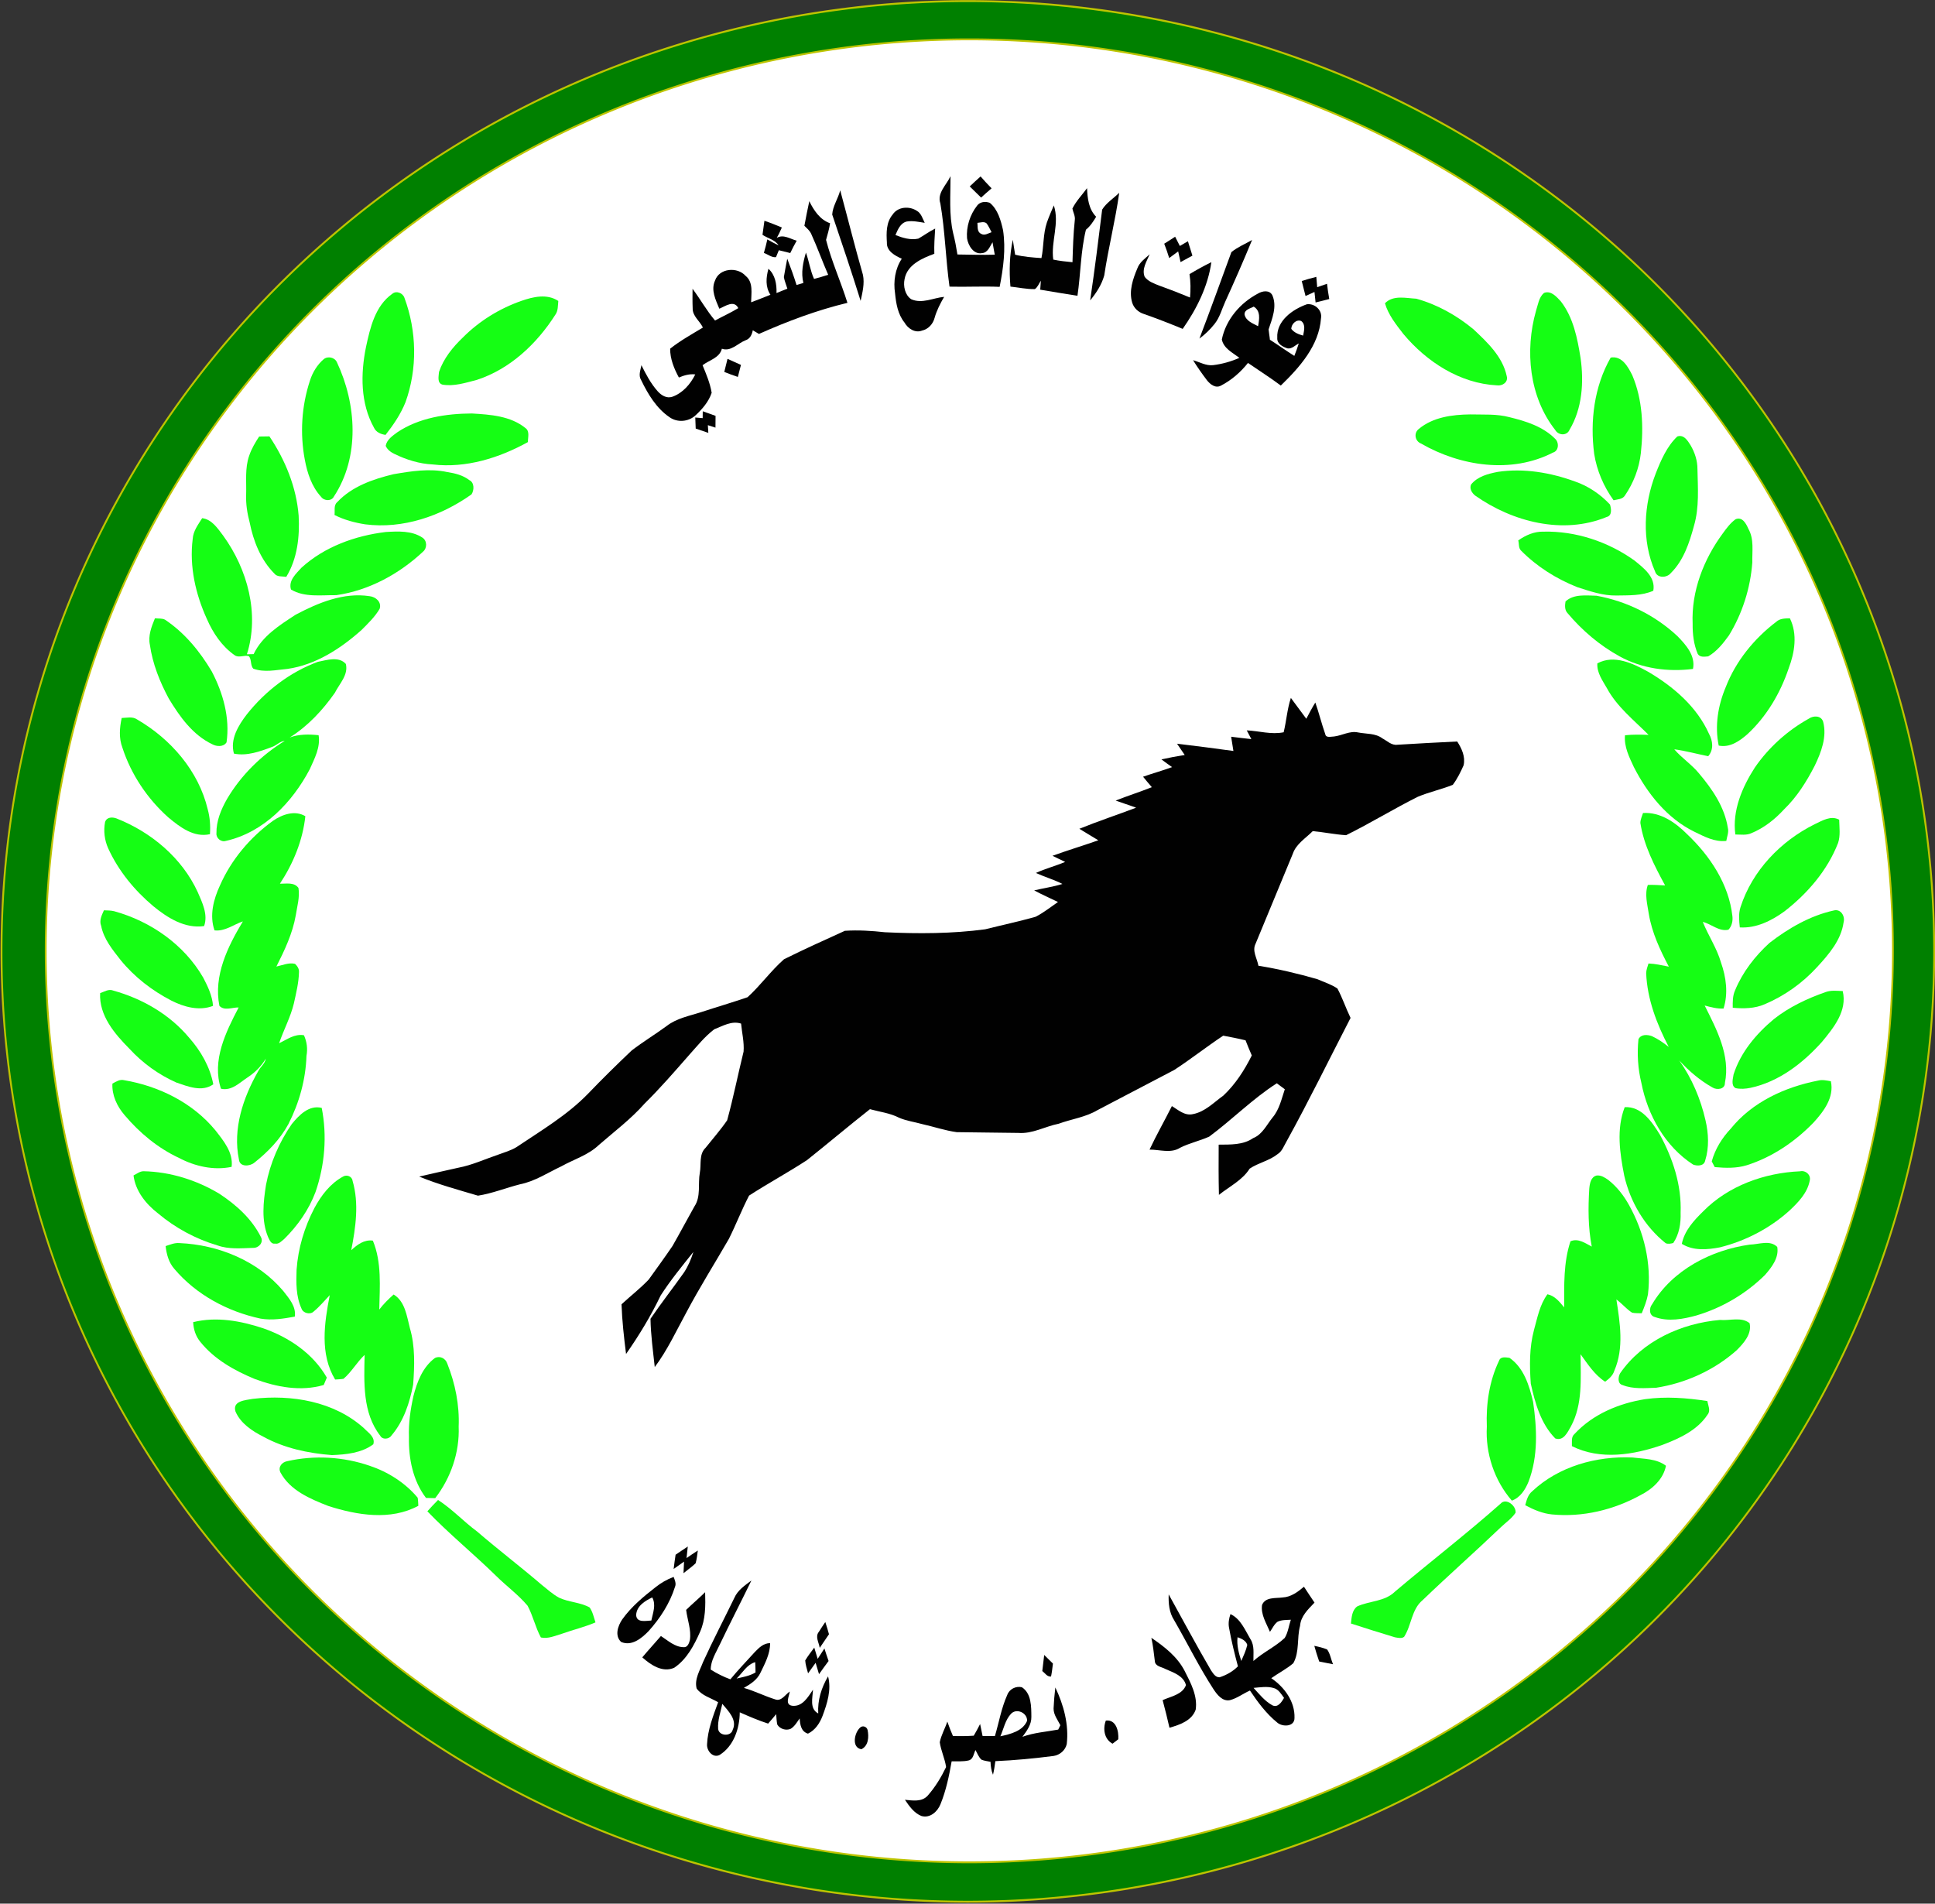 <?xml version="1.0" encoding="UTF-8" standalone="no"?>
<svg
   xmlns:dc="http://purl.org/dc/elements/1.1/"
   xmlns:cc="http://creativecommons.org/ns#"
   xmlns:rdf="http://www.w3.org/1999/02/22-rdf-syntax-ns#"
   xmlns:svg="http://www.w3.org/2000/svg"
   xmlns="http://www.w3.org/2000/svg"
   xmlns:sodipodi="http://sodipodi.sourceforge.net/DTD/sodipodi-0.dtd"
   xmlns:inkscape="http://www.inkscape.org/namespaces/inkscape"
   width="1141.852"
   height="1123.367"
   viewBox="0 0 913.481 898.694"
   version="1.1"
   id="svg2"
   inkscape:version="0.48.2 r9819"
   sodipodi:docname="318756_325581784199957_16711675_n2.svg">
  <rect x="0" y="0" width="913.481" height="898.694" fill="#333333" stroke="none"/>
  <defs
     id="defs169" />
  <sodipodi:namedview
     pagecolor="#ffffff"
     bordercolor="#666666"
     borderopacity="1"
     objecttolerance="10"
     gridtolerance="10"
     guidetolerance="10"
     inkscape:pageopacity="0"
     inkscape:pageshadow="2"
     inkscape:window-width="1680"
     inkscape:window-height="988"
     id="namedview167"
     showgrid="false"
     inkscape:zoom="0.27812867"
     inkscape:cx="1257.7427"
     inkscape:cy="694.27537"
     inkscape:window-x="-8"
     inkscape:window-y="-8"
     inkscape:window-maximized="1"
     inkscape:current-layer="svg2"
     fit-margin-top="0"
     fit-margin-left="0"
     fit-margin-right="0"
     fit-margin-bottom="0" />
  <path
     sodipodi:type="arc"
     style="fill:#008000;fill-opacity:1;stroke:#bdc400;stroke-width:1.254;stroke-miterlimit:4;stroke-opacity:1;stroke-dasharray:none;stroke-dashoffset:0"
     id="path3150-1"
     sodipodi:cx="-967.17828"
     sodipodi:cy="495.29019"
     sodipodi:rx="650.77795"
     sodipodi:ry="611.22791"
     d="m -316.4,495.29 a 650.778,611.228 0 1 1 -1301.556,0 650.778,611.228 0 1 1 1301.556,0 z"
     transform="matrix(0.701,0,0,0.734,1134.895,85.603)" />
  <path
     sodipodi:type="arc"
     style="fill:#ffffff;fill-opacity:1;stroke:#bdc400;stroke-width:1.254;stroke-miterlimit:4;stroke-opacity:1;stroke-dasharray:none;stroke-dashoffset:0"
     id="path3150"
     sodipodi:cx="-967.17828"
     sodipodi:cy="495.29019"
     sodipodi:rx="650.77795"
     sodipodi:ry="611.22791"
     d="m -316.4,495.29 a 650.778,611.228 0 1 1 -1301.556,0 650.778,611.228 0 1 1 1301.556,0 z"
     transform="matrix(0.67,0,0,0.704,1105.609,100.199)" />
  <g
     id="#fefefdff"
     transform="translate(-7.281,-20.519)" />
  <g
     id="#010101ff"
     transform="translate(-7.281,-20.519)">
    <path
       d="m 451.21,116.57 c -1.69,-4.94 2.93,-8.73 4.79,-12.89 0.05,8.97 -0.8,18.09 1.25,26.92 0.84,3.31 1.49,6.68 2.02,10.06 5.87,0.08 11.75,0.27 17.63,0.09 -0.36,-1.96 -0.75,-3.91 -1.06,-5.87 -1.25,1.98 -2.24,4.98 -4.98,5.14 -3.97,0.76 -6.55,-3.65 -7.06,-7.01 -0.42,-5.46 1.39,-11.12 4.76,-15.42 1.39,-1.88 3.92,-2.06 5.98,-1.33 3.84,3.16 5.21,8.29 6.27,12.95 1.34,8.92 0.12,17.95 -1.61,26.73 -7.89,-0.35 -15.78,0.11 -23.67,-0.1 -1.83,-13.05 -2.09,-26.29 -4.32,-39.27 m 17.49,9.15 c 0.23,1.8 -0.3,4.17 1.69,5.15 1.67,1.05 3.37,-0.2 4.99,-0.73 -0.77,-1.41 -1.39,-2.92 -2.37,-4.19 -1.26,-1.03 -2.89,-0.3 -4.31,-0.23 z"
       id="path6"
       inkscape:connector-curvature="0"
       style="fill:#010101" />
    <path
       d="m 465.07,108.53 c 1.69,-1.59 3.38,-3.17 5.13,-4.71 1.68,1.91 3.39,3.81 5.19,5.61 -1.69,1.42 -3.32,2.89 -4.95,4.36 -1.8,-1.75 -3.58,-3.52 -5.37,-5.26 z"
       id="path8"
       inkscape:connector-curvature="0"
       style="fill:#010101" />
    <path
       d="m 403.93,110.36 c 3.61,13.32 6.94,26.72 10.75,39.98 0.81,4.1 -0.24,8.22 -1.11,12.22 -4.27,-13.65 -8.82,-27.22 -13.42,-40.76 0.24,-3.97 2.81,-7.56 3.78,-11.44 z"
       id="path10"
       inkscape:connector-curvature="0"
       style="fill:#010101" />
    <path
       d="m 513.54,118.98 c 1.75,-3.55 4.59,-6.45 6.92,-9.63 0.2,4.79 0.75,9.89 4.29,13.5 -1.34,2.24 -2.76,4.46 -4.82,6.12 -2.5,10.2 -2.46,20.83 -4,31.19 -5.87,-0.9 -11.72,-1.92 -17.58,-2.88 0.07,-1.42 0.17,-2.83 0.31,-4.25 -0.91,1.34 -1.47,3.02 -2.82,3.97 -3.89,0.1 -7.71,-0.78 -11.55,-1.18 -0.62,-7.38 -0.45,-14.87 1.13,-22.12 0.37,2.35 0.67,4.71 1.09,7.06 4.07,1.02 8.24,1.32 12.42,1.6 1.14,-5.55 0.75,-11.35 2.56,-16.77 0.97,-2.75 2.14,-5.42 3.28,-8.1 2.83,8.49 -1.46,17.02 -0.26,25.59 2.99,0.63 6.03,0.94 9.07,1.23 0.2,-6.62 0.38,-13.24 1.09,-19.83 0.31,-1.92 -0.78,-3.67 -1.13,-5.5 z"
       id="path12"
       inkscape:connector-curvature="0"
       style="fill:#010101" />
    <path
       d="m 527.59,119.48 c 1.93,-3.2 5.39,-5.31 8.06,-7.94 -1.83,13.11 -5.12,25.96 -7.08,39.04 -1.23,4.38 -3.75,8.27 -6.64,11.74 2.1,-14.25 3.92,-28.54 5.66,-42.84 z"
       id="path14"
       inkscape:connector-curvature="0"
       style="fill:#010101" />
    <path
       d="m 389.34,115.5 c 2.13,4.35 5.02,8.74 9.81,10.42 -0.41,2.67 -1.17,5.26 -1.9,7.85 2.6,10.15 6.98,19.73 10.09,29.72 -14.39,3.46 -28.26,8.67 -41.77,14.68 -0.99,-0.56 -1.95,-1.14 -2.91,-1.73 -0.39,2.09 -1.31,4.05 -3.47,4.75 -3.66,1.42 -6.86,5.47 -11.12,3.96 -1.08,4.36 -5.96,5.35 -9.12,7.79 1.74,4.22 3.56,8.49 4.3,13.02 -1.4,4.19 -4.43,7.71 -7.65,10.66 -3.28,3.05 -8.53,3.49 -12.2,0.89 -6.22,-4.21 -10.23,-10.91 -13.44,-17.55 -1.4,-2.2 -0.29,-4.74 0.13,-7.04 2.14,4.33 4.43,8.68 7.67,12.31 1.68,1.91 4.25,3.51 6.88,2.61 4.95,-1.75 8.59,-5.96 10.87,-10.56 -2.7,-0.34 -5.28,0.44 -7.74,1.46 -2.26,-4.17 -4.16,-8.81 -4.12,-13.61 4.79,-3.82 10.22,-6.8 15.46,-9.98 -1.46,-3.12 -4.96,-5.42 -4.83,-9.11 -0.13,-3.06 -0.08,-6.13 -0.06,-9.19 3.69,4.89 6.63,10.31 10.62,14.98 3.65,-1.97 7.43,-3.7 10.98,-5.84 -2.02,-4.01 -6.12,-0.92 -8.96,0.27 -1.71,-4.16 -4.08,-8.79 -2.03,-13.28 2.01,-5.89 10.5,-6.61 14.43,-2.24 3.76,3.01 2.65,8.3 2.61,12.49 3.03,-1.19 6.1,-2.29 9.12,-3.55 -2.46,-3.75 -2.08,-8.12 -0.95,-12.27 3.24,2.86 3.95,7.36 3.82,11.46 1.69,-0.72 3.41,-1.38 5.13,-2.06 -0.54,-1.83 -1.33,-3.59 -1.66,-5.47 0.46,-2.9 1.06,-5.79 1.6,-8.68 1.6,4.09 3.08,8.22 4.39,12.41 1.07,-0.33 2.15,-0.66 3.23,-0.98 -1.21,-4.83 -0.17,-9.68 1.2,-14.33 1.47,4.09 2.03,8.46 3.83,12.44 2.24,-0.6 4.47,-1.24 6.68,-1.95 -2.8,-6.42 -5.15,-13.03 -8.06,-19.4 -0.71,-1.52 -2.03,-2.58 -3.18,-3.74 0.71,-3.88 1.49,-7.75 2.32,-11.61 z"
       id="path16"
       inkscape:connector-curvature="0"
       style="fill:#010101" />
    <path
       d="m 428.72,121.76 c 2.45,-3.68 7.79,-4.04 11.32,-1.76 2.13,1.17 2.76,3.69 3.79,5.72 -2.82,-0.44 -5.68,-1.1 -8.52,-0.62 -3,0.75 -4.2,3.85 -5.3,6.38 3.39,1.35 7.14,2.49 10.8,1.69 2.68,-1.52 5.16,-3.37 7.94,-4.74 -0.25,3.96 -0.52,7.92 -0.39,11.9 -5.77,2.11 -12.83,5.17 -14.04,11.94 -0.72,3.29 0.18,7.56 3.13,9.51 5.11,2.29 10.38,-0.64 15.54,-1.12 -1.83,3.15 -3.51,6.4 -4.5,9.92 -0.74,2.89 -2.98,5.37 -5.95,6.01 -3.28,1.29 -6.69,-1 -8.27,-3.81 -3.14,-3.91 -3.97,-8.95 -4.45,-13.79 -0.84,-5.59 0.01,-11.57 3.18,-16.33 -3.17,-1.41 -7.24,-3.6 -7.03,-7.62 -0.28,-4.55 -0.39,-9.59 2.75,-13.28 z"
       id="path18"
       inkscape:connector-curvature="0"
       style="fill:#010101" />
    <path
       d="m 368.15,124.75 c 2.79,0.92 5.51,2.05 8.23,3.16 -0.73,1.68 -1.49,3.35 -2.42,4.93 3.1,-1.89 6.38,0.5 9.43,1.3 -1.08,1.92 -2.11,3.85 -3.04,5.84 -1.8,-0.46 -3.6,-0.9 -5.39,-1.33 -0.44,1.1 -0.89,2.19 -1.35,3.28 -2.03,0.25 -3.84,-1.38 -5.72,-2 0.61,-2.11 1.17,-4.24 1.64,-6.39 1.73,0.99 3.48,1.97 5.3,2.8 -1.69,-2.66 -5.09,-3.28 -7.59,-4.97 0.33,-2.2 0.62,-4.41 0.91,-6.62 z"
       id="path20"
       inkscape:connector-curvature="0"
       style="fill:#010101" />
    <path
       d="m 556.89,135.57 c 1.74,-1.06 3.44,-2.18 5.15,-3.3 0.74,1.45 1.48,2.91 2.23,4.37 1.26,-0.75 2.53,-1.5 3.81,-2.23 0.68,2.27 1.38,4.53 2.12,6.79 -1.88,1 -3.74,2.02 -5.6,3.05 -0.37,-1.69 -0.74,-3.37 -1.12,-5.04 -1.43,1.03 -2.83,2.08 -4.24,3.13 -0.72,-2.28 -1.46,-4.56 -2.35,-6.77 z"
       id="path22"
       inkscape:connector-curvature="0"
       style="fill:#010101" />
    <path
       d="m 588.6,139.54 c 2.93,-2.39 6.5,-3.84 9.76,-5.72 -4.01,9.75 -8.24,19.41 -12.61,29 -1.66,3.6 -2.62,7.6 -5.17,10.72 -2.04,2.57 -4.43,4.87 -7.07,6.82 5.19,-13.55 10.09,-27.21 15.09,-40.82 z"
       id="path24"
       inkscape:connector-curvature="0"
       style="fill:#010101" />
    <path
       d="m 544.2,147.23 c 1.03,-2.9 3.65,-4.67 5.83,-6.66 -1.4,3.31 -3.86,6.97 -2.35,10.67 1.69,2.19 4.42,3.15 6.92,4.13 4.87,1.74 9.69,3.61 14.47,5.61 0.33,-3.68 0.32,-7.39 -0.25,-11.04 3.37,-2.02 6.8,-3.93 10.33,-5.65 -1.63,11.46 -6.95,22.1 -13.54,31.49 -6.06,-2.5 -12.17,-4.89 -18.36,-7.05 -2.58,-0.81 -4.72,-2.78 -5.5,-5.39 -1.6,-5.45 0.33,-11.09 2.45,-16.11 z"
       id="path26"
       inkscape:connector-curvature="0"
       style="fill:#010101" />
    <path
       d="m 621.81,153.19 c 2.27,-0.74 4.56,-1.4 6.88,-1.97 0.14,1.63 0.28,3.25 0.42,4.88 1.53,-0.55 3.08,-1.09 4.64,-1.61 0.27,2.41 0.63,4.81 1.05,7.2 -2.16,0.54 -4.3,1.11 -6.45,1.63 -0.19,-1.66 -0.36,-3.32 -0.53,-4.97 -1.42,0.62 -2.83,1.26 -4.22,1.91 -0.62,-2.35 -1.2,-4.71 -1.79,-7.07 z"
       id="path28"
       inkscape:connector-curvature="0"
       style="fill:#010101" />
    <path
       d="m 601.14,159.11 c 2.13,-1.28 5.55,-1.84 6.84,0.9 2.24,5.24 -0.13,10.97 -1.82,16.03 0.14,1.63 0.49,3.23 0.62,4.86 3.89,2.47 7.62,5.17 11.53,7.63 0.78,-1.92 1.47,-3.88 2.1,-5.86 -1.71,0.82 -3.25,2.68 -5.31,2.32 -2.26,-0.72 -5.05,-2.17 -4.84,-4.95 -0.46,-8.08 7.19,-13.45 13.97,-15.88 3.67,-0.49 7.41,2.76 6.67,6.68 -0.94,12.85 -10.12,23.14 -18.97,31.69 -5.03,-3.75 -10.33,-7.11 -15.5,-10.67 -3.5,4.41 -7.86,8.21 -12.88,10.77 -2.53,1.29 -5.02,-0.72 -6.51,-2.63 -2.31,-3.05 -4.52,-6.18 -6.53,-9.44 3.09,0.87 6.07,2.71 9.4,2.35 4.3,-0.52 8.51,-1.69 12.47,-3.46 -3.15,-2.4 -7.4,-4.4 -8.29,-8.65 1.89,-9.39 8.69,-17.29 17.05,-21.69 m -6.32,9.94 c 0.68,3.03 3.93,4.16 6.38,5.46 0.59,-3.26 1.3,-7.22 -2.07,-9.24 -1.62,0.96 -4.46,1.36 -4.31,3.78 m 22.05,6.72 c 1.36,1.81 3.5,2.6 5.6,3.18 0.4,-2.32 1.3,-5.12 -0.87,-6.86 -2.35,-0.99 -4.7,1.43 -4.73,3.68 z"
       id="path30"
       inkscape:connector-curvature="0"
       style="fill:#010101" />
    <path
       d="m 350.73,189.93 c 2.1,0.98 4.23,1.9 6.34,2.86 -0.48,1.89 -0.99,3.78 -1.46,5.67 -2.17,-0.71 -4.3,-1.5 -6.41,-2.35 0.51,-2.06 1,-4.12 1.53,-6.18 z"
       id="path32"
       inkscape:connector-curvature="0"
       style="fill:#010101" />
    <path
       d="m 339.04,214.68 c 2.01,0.73 4.02,1.45 6.04,2.16 -0.04,1.85 -0.05,3.71 -0.04,5.56 -0.9,-0.29 -2.69,-0.87 -3.59,-1.16 0.06,0.91 0.16,2.73 0.22,3.64 -1.99,-0.69 -3.98,-1.36 -5.96,-2.04 -0.07,-1.74 -0.14,-3.48 -0.2,-5.21 0.88,0.07 2.62,0.21 3.49,0.29 0.01,-0.81 0.03,-2.43 0.04,-3.24 z"
       id="path34"
       inkscape:connector-curvature="0"
       style="fill:#010101" />
    <path
       d="m 613.28,366.21 c 1.31,-5.37 1.65,-10.94 3.4,-16.2 2.43,3.27 4.84,6.56 7.28,9.83 1.37,-2.59 2.73,-5.18 4.26,-7.67 1.73,4.92 2.96,10 4.69,14.92 0.31,1.95 2.75,1.12 4.07,1.13 3.84,-0.42 7.47,-2.79 11.41,-1.92 3.86,0.77 8.21,0.3 11.52,2.82 2.23,1.17 4.3,3.36 7.03,2.99 9.42,-0.55 18.84,-1.11 28.27,-1.54 2.14,3.35 3.95,7.19 3.01,11.26 -1.42,3.2 -3,6.41 -5.11,9.21 -5.41,2.17 -11.16,3.39 -16.54,5.65 -11.43,5.73 -22.38,12.45 -33.82,18.12 -5.29,-0.33 -10.48,-1.45 -15.75,-1.92 -3.31,3.38 -7.82,5.99 -9.41,10.7 -5.83,14.16 -11.7,28.31 -17.57,42.46 -1.74,3.41 0.75,6.98 1.34,10.39 9.39,1.51 18.66,3.71 27.8,6.33 3.18,1.4 6.62,2.46 9.5,4.42 2.39,4.47 3.98,9.32 6.2,13.88 -10.07,19.51 -19.7,39.26 -30.32,58.48 -1.19,2.05 -2.02,4.52 -4.13,5.83 -3.93,3.14 -9.05,4.06 -13.18,6.84 -3.46,5.5 -9.56,8.42 -14.51,12.39 -0.19,-7.9 -0.18,-15.81 -0.12,-23.71 5.52,-0.06 11.5,0.23 16.27,-3.08 4.41,-1.76 6.37,-6.29 9.19,-9.75 3.2,-3.79 4.21,-8.75 5.76,-13.32 -1.26,-0.96 -2.52,-1.89 -3.78,-2.82 -11.44,7.34 -21.02,17.11 -31.91,25.18 -4.47,2.01 -9.35,3.04 -13.75,5.26 -4.35,2.79 -9.65,0.84 -14.42,0.87 3.27,-6.97 7.11,-13.66 10.55,-20.55 3.03,1.85 6.11,4.71 9.96,3.79 5.7,-1.09 9.76,-5.47 14.3,-8.71 5.71,-5.35 9.99,-12.01 13.46,-18.99 -1.03,-2.37 -2.03,-4.74 -2.95,-7.14 -3.49,-0.85 -7.02,-1.53 -10.54,-2.19 -7.84,5.2 -15.23,11.05 -23.11,16.18 -12.04,6.32 -24.11,12.6 -36.14,18.92 -5.67,3.4 -12.33,4.24 -18.46,6.48 -6.38,1.26 -12.36,4.85 -19.01,4.33 -9.69,-0.16 -19.39,-0.19 -29.08,-0.36 -5.54,-0.75 -10.87,-2.6 -16.32,-3.81 -3.64,-1.02 -7.45,-1.51 -10.93,-3.02 -4.28,-2.2 -9.13,-2.75 -13.72,-4.02 -10.02,7.89 -19.76,16.12 -29.73,24.06 -8.95,5.84 -18.39,10.95 -27.34,16.74 -3.46,6.66 -6.16,13.7 -9.52,20.42 -6.72,11.64 -13.89,23.02 -20.18,34.91 -4.72,8.65 -8.88,17.69 -14.82,25.61 -0.82,-7.58 -1.89,-15.18 -2.01,-22.79 5.07,-7.44 10.64,-14.54 15.83,-21.89 1.96,-2.97 3.36,-6.28 4.41,-9.66 -5.34,6.68 -10.8,13.34 -15.43,20.53 -4.63,9.67 -10.2,18.86 -16.35,27.64 -0.98,-7.79 -1.87,-15.63 -2.14,-23.46 4.24,-3.93 8.86,-7.48 12.84,-11.69 3.77,-5.26 7.59,-10.49 11.23,-15.85 3.54,-6.17 6.85,-12.47 10.35,-18.67 3.15,-4.69 1.59,-10.61 2.54,-15.88 0.77,-3.94 -0.5,-8.72 2.71,-11.78 3.42,-4.32 7.09,-8.45 10.2,-13 2.93,-10.71 5.09,-21.63 7.75,-32.42 0.34,-4.41 -0.76,-8.83 -1.18,-13.23 -4.49,-1.46 -8.6,1.13 -12.66,2.69 -4.52,3.43 -8.08,7.95 -11.87,12.14 -6.85,7.81 -13.65,15.67 -21.05,22.97 -6.43,7.28 -14.23,13.13 -21.53,19.48 -5.01,4.81 -11.84,6.8 -17.79,10.13 -6.4,3 -12.43,7.07 -19.47,8.46 -6.63,1.68 -13.06,4.31 -19.83,5.37 -9.31,-2.76 -18.78,-5.31 -27.76,-9.02 6.16,-1.37 12.3,-2.85 18.47,-4.17 6.52,-1.23 12.57,-4.06 18.82,-6.17 2.91,-1.08 5.95,-1.92 8.62,-3.54 11.65,-7.84 23.93,-15.06 33.79,-25.22 6.69,-6.97 13.59,-13.75 20.59,-20.4 5.34,-4.1 11.1,-7.6 16.53,-11.57 4.67,-3.67 10.68,-4.74 16.21,-6.53 7.31,-2.41 14.71,-4.56 21.99,-7.07 6.12,-5.56 10.99,-12.45 17.19,-17.91 9.46,-4.72 19.13,-9.06 28.75,-13.44 6.29,-0.41 12.62,-0.02 18.89,0.68 15.79,0.75 31.66,0.7 47.35,-1.39 7.93,-1.99 15.95,-3.69 23.81,-5.92 3.76,-1.91 7.08,-4.59 10.55,-6.97 -3.75,-1.83 -7.57,-3.5 -11.24,-5.47 4.43,-1.08 8.98,-1.68 13.34,-3.05 -4.04,-2.06 -8.41,-3.32 -12.54,-5.18 4.48,-2.08 9.29,-3.28 13.83,-5.23 -2,-0.97 -4.01,-1.89 -5.98,-2.88 7.15,-2.6 14.45,-4.79 21.63,-7.32 -2.99,-1.81 -5.97,-3.62 -8.95,-5.43 8.83,-3.59 17.89,-6.58 26.8,-9.96 -3.2,-1.2 -6.47,-2.19 -9.66,-3.37 5.65,-2.22 11.44,-4.08 17.09,-6.31 -1.41,-1.64 -2.81,-3.27 -4.15,-4.94 4.53,-1.61 9.18,-2.87 13.7,-4.54 -1.7,-1.19 -3.39,-2.38 -5.02,-3.64 3.64,-0.81 7.29,-1.52 10.98,-2.08 -1.2,-1.79 -2.42,-3.55 -3.62,-5.33 8.88,1.08 17.75,2.19 26.61,3.43 -0.36,-2.24 -0.74,-4.48 -1.07,-6.72 3.17,0.41 6.35,0.77 9.54,1.12 -0.73,-1.38 -1.46,-2.74 -2.17,-4.12 5.82,0.26 11.6,2.1 17.43,0.89 z"
       id="path36"
       inkscape:connector-curvature="0"
       style="fill:#010101" />
    <path
       d="m 326.22,754.49 c 1.93,-1.27 3.81,-2.62 5.75,-3.87 -0.18,1.82 -0.38,3.64 -0.58,5.46 1.76,-1.21 3.52,-2.43 5.32,-3.58 -0.28,2.01 -0.48,4.07 -1.04,6.04 -1.78,1.71 -3.83,3.1 -5.72,4.67 0.06,-1.84 0.15,-3.66 0.26,-5.47 -1.63,1.17 -3.26,2.34 -4.91,3.48 0.27,-2.26 0.57,-4.5 0.92,-6.73 z"
       id="path38"
       inkscape:connector-curvature="0"
       style="fill:#010101" />
    <path
       d="m 316.78,769.81 c 2.57,-2.05 5.43,-3.7 8.52,-4.84 0.54,1.51 1.33,3.12 0.62,4.74 -2.45,7.77 -7,14.79 -12.42,20.82 -3.29,3.4 -7.98,7.31 -13,5.14 -3.15,-2.93 -1.53,-7.6 0.53,-10.64 4.26,-5.99 9.99,-10.73 15.75,-15.22 m -9.18,13.12 c 0.17,3.84 4.6,2.73 7.17,2.63 0.73,-3.58 2.36,-7.42 0.42,-10.9 -3.43,1.62 -7.35,4.04 -7.59,8.27 z"
       id="path40"
       inkscape:connector-curvature="0"
       style="fill:#010101" />
    <path
       d="m 353.93,774.92 c 1.58,-3.68 5.01,-5.96 8.09,-8.27 -4.93,10.15 -10.14,20.17 -15,30.36 -1.74,3.77 -4.2,7.41 -4.22,11.72 2.93,1.83 6.02,3.4 9.27,4.58 3.66,-4.41 7.61,-8.56 11.47,-12.79 1.98,-2.07 4.2,-4.31 7.29,-4.28 0.05,5.03 -2.43,9.6 -4.56,14 -1.55,3.35 -4.74,5.36 -7.82,7.13 5.07,1.44 9.79,3.87 14.82,5.43 2.92,1.05 4.74,-2.35 6.85,-3.72 -0.25,2.25 -2.49,6.17 1.13,6.72 4.88,0.55 7.5,-4.14 9.83,-7.58 -0.16,3.79 -1.75,9 2.48,11.21 -0.39,-6.24 1.51,-12.18 4.64,-17.51 1.66,6.33 -0.4,12.76 -2.61,18.68 -1.32,3.45 -3.45,6.7 -6.88,8.36 -3.26,-0.97 -3.72,-4.23 -3.92,-7.18 -1.26,1.76 -2.36,3.76 -4.27,4.92 -2.23,0.94 -5.06,0.04 -6.3,-2.02 -0.34,-1.63 -0.38,-3.29 -0.52,-4.91 -1.24,1.5 -2.5,2.99 -3.8,4.45 -4.58,-1.48 -9,-3.38 -13.39,-5.32 -0.07,7.58 -2.79,15.89 -9.48,20.11 -3.2,1.64 -6.18,-1.97 -5.96,-5.03 0.3,-6.9 2.9,-13.43 5.23,-19.85 -3.43,-2.04 -7.73,-3.11 -10.15,-6.48 -1.13,-4.4 1.52,-8.46 3,-12.42 4.66,-10.24 9.86,-20.2 14.78,-30.31 m 1.08,38.03 c 3.05,-0.73 6.22,-1.23 8.95,-2.88 -0.02,-1.63 -0.07,-3.25 -0.16,-4.86 -3.95,1.13 -5.98,5.06 -8.79,7.74 m -6.74,11.95 c -0.82,3.88 -2.25,7.77 -1.97,11.8 0.34,3.45 6.08,3.73 6.86,0.5 2.29,-4.73 -2.1,-8.96 -4.89,-12.3 z"
       id="path42"
       inkscape:connector-curvature="0"
       style="fill:#010101" />
    <path
       d="m 612.79,774.67 c 3.94,-0.19 7.19,-2.63 10.07,-5.07 1.65,2.5 3.28,5.02 4.98,7.5 -2.98,3.13 -6.48,6.35 -6.82,10.96 -1.57,5.8 -0.18,12.23 -3.18,17.64 -3.19,2.74 -6.99,4.65 -10.41,7.08 6.19,4.21 11.23,11.01 10.96,18.8 0.04,4.21 -5.7,4.3 -8.16,2.15 -5.17,-4.2 -9.18,-9.63 -12.86,-15.12 -3.22,1.41 -6.07,3.67 -9.49,4.55 -3.6,0.66 -6.07,-2.66 -7.8,-5.29 -6.79,-10.47 -12.29,-21.7 -18.52,-32.49 -2.35,-3.6 -2.72,-7.99 -2.56,-12.16 6.64,11.93 13.04,24 19.94,35.79 1.01,1.43 2.02,3.36 4.05,3.35 3.24,-1.03 6.3,-2.74 8.7,-5.18 -1.6,-6 -3.1,-12.05 -4.19,-18.16 -0.44,-2.21 -0.04,-4.41 0.66,-6.5 4.82,2.23 6.88,7.52 9.43,11.82 2.01,3.08 1.33,6.84 1.41,10.32 4.57,-4.1 10.31,-6.67 14.78,-10.88 1.59,-2.59 1.91,-5.75 2.89,-8.59 -2.12,0.15 -4.34,-0.01 -6.28,0.95 -1.63,1.2 -2.43,3.15 -3.58,4.76 -1.68,-4.02 -4.39,-8.16 -3.74,-12.67 1.54,-3.87 6.38,-3.1 9.72,-3.56 m -21.28,18.77 c -0.46,3.82 0.62,7.59 1.76,11.21 1.07,-2.49 2.25,-4.95 2.84,-7.6 -0.68,-2.07 -2.73,-2.95 -4.6,-3.61 m 7.56,23.92 c 2.68,2.92 5.24,6.17 8.74,8.15 2.66,1.45 4.53,-1.46 5.64,-3.44 -1.35,-1.8 -2.56,-4.05 -4.9,-4.65 -3.08,-0.9 -6.35,-0.33 -9.48,-0.06 z"
       id="path44"
       inkscape:connector-curvature="0"
       style="fill:#010101" />
    <path
       d="m 331.2,780.53 c 2.92,-2.84 6.05,-5.47 8.96,-8.34 0.2,6.28 0.23,12.78 -2.36,18.64 -2.82,6.38 -6.28,13.01 -12.21,17.01 -5.49,2.5 -11.13,-1.33 -15.1,-4.89 2.87,-3.42 5.89,-6.7 8.8,-10.08 3.29,2.12 6.48,5.17 10.61,5.27 1.92,0.26 2.68,-1.83 3.05,-3.31 0.77,-4.86 -1.19,-9.54 -1.75,-14.3 z"
       id="path46"
       inkscape:connector-curvature="0"
       style="fill:#010101" />
    <path
       d="m 393.85,790.9 c 0.97,-1.58 2.01,-3.11 3.04,-4.64 0.63,1.9 1.21,3.83 1.74,5.77 -1.44,2.15 -2.89,4.3 -4.37,6.43 -0.36,-2.47 -2.29,-5.29 -0.41,-7.56 z"
       id="path48"
       inkscape:connector-curvature="0"
       style="fill:#010101" />
    <path
       d="m 550.82,793.72 c 6.15,4.17 12.25,8.9 15.73,15.66 2.84,5.61 6.17,11.76 5.2,18.26 -1.82,5.22 -7.55,7.15 -12.38,8.53 -1.01,-4.36 -2.06,-8.71 -3.23,-13.03 3.88,-1.75 9.38,-2.62 11.02,-7.09 -1.16,-4.45 -5.98,-5.95 -9.7,-7.61 -1.8,-1.03 -4.91,-1.19 -5.01,-3.81 -0.47,-3.65 -0.82,-7.32 -1.63,-10.91 z"
       id="path50"
       inkscape:connector-curvature="0"
       style="fill:#010101" />
    <path
       d="m 627.74,797.51 c 2.05,0.43 4.13,0.89 6.07,1.73 1.46,2.03 1.79,4.66 2.76,6.96 -2.18,-0.42 -4.35,-0.87 -6.52,-1.29 -0.87,-2.44 -1.61,-4.93 -2.31,-7.4 z"
       id="path52"
       inkscape:connector-curvature="0"
       style="fill:#010101" />
    <path
       d="m 387.41,804.4 c 1.25,-2.13 2.82,-4.06 4.27,-6.05 0.51,1.76 1.05,3.54 1.61,5.31 1.04,-1.65 2.11,-3.28 3.18,-4.91 0.61,1.97 1.3,3.94 1.97,5.92 -1.56,2.03 -3.01,4.14 -4.51,6.22 -0.57,-1.79 -1.09,-3.58 -1.61,-5.36 -1.19,1.65 -2.37,3.3 -3.56,4.96 -0.55,-2.01 -1.21,-4.01 -1.35,-6.09 z"
       id="path54"
       inkscape:connector-curvature="0"
       style="fill:#010101" />
    <path
       d="m 500.23,801.82 c 1.38,1.34 2.75,2.69 4.12,4.06 -0.25,2.03 -0.46,4.08 -0.89,6.1 -1.85,0.22 -2.84,-1.62 -4.13,-2.56 0.32,-2.54 0.59,-5.07 0.9,-7.6 z"
       id="path56"
       inkscape:connector-curvature="0"
       style="fill:#010101" />
    <path
       d="m 482.79,820.69 c 0.99,-2.77 4.07,-4.31 6.91,-3.64 4.55,2.99 4.43,9.18 4.47,14.01 0.09,3.63 -2.17,6.62 -4.21,9.4 5.44,-2 11.24,-2.37 16.89,-3.42 0.25,-0.51 0.76,-1.54 1.01,-2.05 -1.27,-2.53 -3.23,-4.95 -3.2,-7.9 0.14,-3.32 0.43,-6.64 0.83,-9.93 3.94,8.3 6.44,17.47 5.39,26.72 -0.68,2.97 -3.25,5.16 -6.23,5.62 -9.11,1.16 -18.27,2.06 -27.47,2.45 -0.29,2.14 -0.6,4.29 -1.12,6.41 -0.83,-1.94 -1.08,-4.04 -1.17,-6.11 -1.42,-0.29 -2.88,-0.44 -4.23,-0.97 -1.4,-1.21 -1.98,-3.03 -2.87,-4.58 -0.86,1.7 -1.01,4.38 -3.22,4.91 -2.62,0.64 -5.36,0.34 -8.03,0.43 -1.2,6.87 -2.63,13.78 -5.28,20.26 -1.41,3.51 -4.95,6.71 -8.99,5.54 -3.47,-1.38 -5.77,-4.66 -7.78,-7.65 3.64,0.35 7.95,1.12 10.73,-1.95 3.56,-4 6.36,-8.68 8.7,-13.49 -0.56,-4 -2.43,-7.72 -2.99,-11.72 0.68,-3.41 2.49,-6.48 3.57,-9.76 0.8,2.3 1.67,4.59 2.66,6.83 3.27,0.07 6.55,0.06 9.82,-0.17 1.08,-1.8 2.04,-3.66 3,-5.51 0.39,1.87 0.75,3.76 1.16,5.65 1.94,0.03 3.88,0.04 5.83,0.02 1.92,-6.46 3.04,-13.22 5.82,-19.4 m 1.8,8.88 c -2.74,2.9 -3.48,7.08 -5.05,10.65 4.7,-1.04 10.52,-2.39 12.61,-7.29 0.21,-3.74 -4.92,-6.14 -7.56,-3.36 z"
       id="path58"
       inkscape:connector-curvature="0"
       style="fill:#010101" />
    <path
       d="m 529.33,832.79 c 4.86,-0.62 6.16,5.04 5.87,8.83 -0.68,0.52 -2.03,1.57 -2.7,2.09 -3.95,-2.13 -4.65,-7.02 -3.17,-10.92 z"
       id="path60"
       inkscape:connector-curvature="0"
       style="fill:#010101" />
    <path
       d="m 413.39,836.05 c 1.19,-1.08 3.09,-0.36 3.46,1.16 0.67,3.23 0.47,7.46 -2.92,9.11 -4.76,-0.74 -3.34,-7.86 -0.54,-10.27 z"
       id="path62"
       inkscape:connector-curvature="0"
       style="fill:#010101" />
  </g>
  <g
     id="#15fe14ff"
     transform="translate(-7.281,-20.519)">
    <path
       d="m 192.5,159.2 c 1.92,-1.61 5.01,-0.31 5.72,1.95 5.82,15.69 6.18,33.43 0.5,49.22 -2.26,5.64 -5.69,10.7 -9.43,15.46 -2.22,-0.32 -4.48,-1.24 -5.47,-3.42 -6.42,-11.51 -6.33,-25.42 -3.77,-38.02 1.96,-9.13 4.32,-19.49 12.45,-25.19 z"
       id="path65"
       inkscape:connector-curvature="0"
       style="fill:#15fe14" />
    <path
       d="m 736.16,158.82 c 3.28,-1.34 5.99,1.85 8,4.02 5.89,7.63 7.79,17.39 9.28,26.69 1.62,11.37 0.81,23.82 -5.2,33.87 -1.22,2.97 -5.28,2.74 -6.76,0.12 -12.31,-15.66 -14.39,-37.45 -9.09,-56.21 0.96,-2.92 1.32,-6.37 3.77,-8.49 z"
       id="path67"
       inkscape:connector-curvature="0"
       style="fill:#15fe14" />
    <path
       d="m 253.45,162.55 c 5.53,-1.95 12.14,-3.46 17.4,0.05 -0.24,2.22 -0.04,4.64 -1.43,6.55 -8.74,13.69 -21.34,25.6 -37.02,30.71 -5.26,1.35 -10.77,3.17 -16.23,2.24 -2.65,-0.76 -1.77,-3.92 -1.65,-5.98 2.16,-6.36 6.49,-11.72 11.3,-16.3 7.73,-7.77 17.29,-13.66 27.63,-17.27 z"
       id="path69"
       inkscape:connector-curvature="0"
       style="fill:#15fe14" />
    <path
       d="m 661.1,163.7 c 3.85,-4.01 9.86,-2.42 14.8,-2.17 9.91,2.76 19.1,7.9 27,14.46 6.56,6.17 13.74,12.9 15.68,22.08 0.82,2.83 -2.02,4.75 -4.59,4.37 -17.47,-0.87 -33.21,-11.1 -44.2,-24.25 -3.45,-4.46 -7.09,-8.99 -8.69,-14.49 z"
       id="path71"
       inkscape:connector-curvature="0"
       style="fill:#15fe14" />
    <path
       d="m 160.07,190.12 c 1.89,-1.62 5.24,-0.93 6.26,1.42 9.27,19.69 10.92,44.63 -1.43,63.4 -1.12,2.31 -4.64,2.1 -6.02,0.15 -4.41,-4.77 -6.53,-11.19 -7.69,-17.47 -2.37,-12.44 -1.54,-25.44 2.43,-37.47 1.24,-3.83 3.38,-7.4 6.45,-10.03 z"
       id="path73"
       inkscape:connector-curvature="0"
       style="fill:#15fe14" />
    <path
       d="m 767.66,189.33 c 5.31,-0.98 8.19,4.36 10.2,8.35 4.88,11.51 5.38,24.39 4.05,36.67 -0.79,7.18 -3.45,14.14 -7.52,20.08 -1.11,1.86 -3.52,1.79 -5.37,2.26 -4.67,-6.47 -7.9,-14 -9.15,-21.89 -2.01,-15.48 -0.03,-31.77 7.79,-45.47 z"
       id="path75"
       inkscape:connector-curvature="0"
       style="fill:#15fe14" />
    <path
       d="m 194.85,224.59 c 10.25,-6.86 23.05,-8.81 35.16,-8.87 8.71,0.51 18.29,1.14 25.35,6.9 2.12,1.52 1.09,4.42 1.14,6.61 -13.59,7.5 -29.21,12.39 -44.86,10.56 -6.35,-0.29 -12.53,-2.22 -18.21,-5 -1.7,-0.81 -3.3,-2 -4.07,-3.78 0.52,-2.95 3.25,-4.76 5.49,-6.42 z"
       id="path77"
       inkscape:connector-curvature="0"
       style="fill:#15fe14" />
    <path
       d="m 701.31,216.16 c 6.22,0.17 12.58,-0.32 18.66,1.33 7.69,1.87 15.64,4.37 21.39,10.1 1.99,1.72 1.91,5.75 -0.93,6.58 -19.56,10.11 -43.7,6.47 -62.24,-4.23 -2.91,-1.1 -3.63,-4.96 -1.12,-6.91 6.69,-5.59 15.8,-6.77 24.24,-6.87 z"
       id="path79"
       inkscape:connector-curvature="0"
       style="fill:#15fe14" />
    <path
       d="m 129.62,226.6 c 1.61,-0.04 3.23,-0.06 4.85,-0.07 7.48,11.15 12.74,23.98 13.8,37.45 0.54,9.86 -0.6,20.31 -5.86,28.89 -1.9,-0.39 -4.29,0.15 -5.62,-1.6 -6.43,-6.46 -9.9,-15.31 -11.65,-24.12 -1.14,-4.28 -1.83,-8.69 -1.66,-13.13 0.2,-6.14 -0.66,-12.5 1.45,-18.41 1.08,-3.23 2.83,-6.17 4.69,-9.01 z"
       id="path81"
       inkscape:connector-curvature="0"
       style="fill:#15fe14" />
    <path
       d="m 799.11,226.57 c 3.1,-1.05 4.89,1.97 6.29,4.2 1.99,3.4 3.23,7.25 3.22,11.2 0.18,8.91 0.91,18.04 -1.62,26.72 -2.16,7.99 -4.9,16.38 -10.93,22.35 -1.86,2.36 -6.51,2.57 -7.46,-0.75 -6.42,-14.56 -5.34,-31.58 0.3,-46.21 2.46,-6.26 5.26,-12.8 10.2,-17.51 z"
       id="path83"
       inkscape:connector-curvature="0"
       style="fill:#15fe14" />
    <path
       d="m 193.09,244.38 c 8.37,-1.43 17.02,-2.82 25.44,-0.98 3.66,0.55 7.36,1.5 10.34,3.8 2.44,1.15 2.28,4.84 0.99,6.72 -14.39,10.24 -32.36,16.41 -50.15,14.14 -5.01,-0.79 -9.98,-2.11 -14.51,-4.42 0.27,-2.02 -0.5,-4.57 1.27,-6.06 6.97,-7.45 16.95,-10.88 26.62,-13.2 z"
       id="path85"
       inkscape:connector-curvature="0"
       style="fill:#15fe14" />
    <path
       d="m 714.35,243.29 c 12.26,-1.84 24.93,0.32 36.5,4.55 6.29,2.16 11.95,6.02 16.48,10.86 0.6,1.94 1.09,5.24 -1.53,5.87 -20.65,8.53 -44.51,2.32 -62.17,-10.13 -1.5,-1.22 -2.75,-3.25 -1.87,-5.21 3.04,-3.78 8.04,-5.06 12.59,-5.94 z"
       id="path87"
       inkscape:connector-curvature="0"
       style="fill:#15fe14" />
    <path
       d="m 102.72,265.14 c 4.62,0.59 7.31,4.84 9.9,8.23 11.49,15.84 17.26,36.93 11.22,56.02 0.8,-0.02 2.38,-0.05 3.18,-0.07 4.01,-8.49 12.23,-13.65 19.81,-18.59 10.65,-5.65 22.65,-10.64 34.94,-8.76 2.93,0.31 5.78,2.79 4.74,5.96 -2.22,3.8 -5.45,6.88 -8.53,9.98 -9.9,8.82 -21.6,16.47 -34.97,18.39 -5.36,0.49 -10.89,1.82 -16.13,-0.1 -1.52,-1.57 -0.71,-4.26 -2.11,-5.92 -2.17,-0.64 -4.71,0.98 -6.72,-0.44 -5.98,-4.17 -10.19,-10.43 -13.07,-17.03 -5.37,-11.74 -8.37,-24.93 -6.73,-37.83 0.21,-3.74 2.56,-6.79 4.47,-9.84 z"
       id="path89"
       inkscape:connector-curvature="0"
       style="fill:#15fe14" />
    <path
       d="m 826.66,265.62 c 3.27,-1.27 4.98,2.24 6.06,4.67 2.7,4.81 1.67,10.51 1.8,15.77 -0.9,12.1 -4.67,24.01 -11,34.37 -2.72,3.78 -5.74,7.61 -9.83,9.96 -1.71,0.14 -3.84,0.56 -4.92,-1.14 -1.91,-4.48 -2.48,-9.39 -2.42,-14.22 -0.68,-15.35 5.19,-30.43 14.2,-42.65 1.78,-2.46 3.62,-4.97 6.11,-6.76 z"
       id="path91"
       inkscape:connector-curvature="0"
       style="fill:#15fe14" />
    <path
       d="m 189.41,271.67 c 5.8,-0.33 12.21,-0.71 17.27,2.65 2.29,1.45 2.31,5 0.27,6.67 -11.27,10.53 -25.52,18.31 -40.9,20.5 -7.11,-0.09 -15.02,1.16 -21.4,-2.66 -1.32,-4.23 2.41,-7.49 4.95,-10.3 10.88,-9.91 25.36,-15.12 39.81,-16.86 z"
       id="path93"
       inkscape:connector-curvature="0"
       style="fill:#15fe14" />
    <path
       d="m 724.02,275.65 c 3.48,-2.46 7.57,-4.27 11.92,-4.14 15.21,-0.37 30.49,4.75 42.84,13.55 4.42,3.57 10.19,7.9 9,14.35 -5.5,2.43 -11.57,2.13 -17.43,2.25 -6.35,0.12 -12.43,-2.02 -18.39,-3.92 -9.9,-3.92 -19.12,-9.7 -26.62,-17.29 -1.27,-1.22 -0.87,-3.24 -1.32,-4.8 z"
       id="path95"
       inkscape:connector-curvature="0"
       style="fill:#15fe14" />
    <path
       d="m 746.33,304.47 c 3.85,-3.62 9.77,-2.81 14.64,-2.71 14.19,2.56 27.68,9.22 38.22,19.09 4.03,4.14 8.58,9.21 7.32,15.47 -11.8,1.5 -24.08,-0.14 -34.6,-5.91 -9.45,-5.19 -17.77,-12.28 -24.7,-20.53 -1.33,-1.46 -1.18,-3.61 -0.88,-5.41 z"
       id="path97"
       inkscape:connector-curvature="0"
       style="fill:#15fe14" />
    <path
       d="m 80.43,312.4 c 1.57,0.22 3.31,-0.08 4.76,0.68 9.25,6.17 16.44,14.93 22.07,24.44 5.34,10.22 8.63,21.86 6.97,33.45 -1.43,2.28 -4.65,2.04 -6.74,0.91 -9.23,-4.39 -15.37,-13.04 -20.51,-21.54 -4.27,-7.93 -7.67,-16.45 -8.94,-25.41 -0.91,-4.33 0.78,-8.59 2.39,-12.53 z"
       id="path99"
       inkscape:connector-curvature="0"
       style="fill:#15fe14" />
    <path
       d="m 845.85,314.04 c 1.76,-1.6 4.17,-1.55 6.41,-1.62 3.68,7.53 2.26,16.14 -0.59,23.68 -3.95,11.67 -10.37,22.61 -19.46,31.02 -3.74,3.28 -8.3,6.47 -13.55,5.39 -1.94,-9.27 -0.34,-18.98 3.32,-27.62 4.77,-12.31 13.42,-22.9 23.87,-30.85 z"
       id="path101"
       inkscape:connector-curvature="0"
       style="fill:#15fe14" />
    <path
       d="m 157.3,332.97 c 4.25,-0.82 9.89,-2.75 13.25,0.99 1.26,5.22 -3.03,9.31 -5.18,13.62 -5.75,8.22 -12.77,15.74 -21.31,21.11 4.36,-1.63 9.07,-1.57 13.63,-1.09 0.93,5.74 -1.9,10.95 -4.15,16.02 -8.26,15.7 -21.84,29.92 -39.7,33.9 -2.21,0.68 -4.61,-1.35 -4.38,-3.62 -0.1,-5.75 2.18,-11.26 4.99,-16.18 6.61,-11.21 16.18,-20.65 27.26,-27.43 -2.31,0.19 -3.93,2.2 -6.09,2.89 -5.66,2.13 -11.78,4.36 -17.9,3.12 -1.93,-6.76 2.07,-13.3 6.04,-18.48 8.73,-11.02 20.31,-19.96 33.54,-24.85 z"
       id="path103"
       inkscape:connector-curvature="0"
       style="fill:#15fe14" />
    <path
       d="m 761.36,333.7 c 7.9,-4.3 16.86,0.02 23.97,3.95 11.88,6.98 23.01,16.48 28.74,29.3 1.84,3.35 2.29,7.52 -0.37,10.57 -5.35,-1.06 -10.62,-2.54 -16.02,-3.26 3.56,4.17 8.26,7.18 11.73,11.45 6.24,7.41 12.01,15.79 13.54,25.57 0.58,2.1 -0.39,4.16 -0.71,6.22 -5.46,0.65 -10.45,-2.08 -15.18,-4.37 -12.84,-6.32 -22.1,-18.03 -28.49,-30.54 -2.19,-4.7 -4.67,-9.6 -4.15,-14.96 3.7,-0.4 7.41,-0.32 11.13,-0.18 -6.94,-6.97 -14.94,-13.26 -19.68,-22.05 -2.08,-3.65 -4.78,-7.28 -4.51,-11.7 z"
       id="path105"
       inkscape:connector-curvature="0"
       style="fill:#15fe14" />
    <path
       d="m 64.73,359.48 c 2.41,-0.07 5.11,-0.81 7.26,0.68 15.9,9.22 29.02,24.27 33.35,42.41 1.05,3.82 1.33,7.8 1.06,11.76 -7.62,1.72 -14.21,-3.37 -19.69,-7.94 -9.88,-8.82 -17.52,-20.23 -21.63,-32.84 -1.74,-4.54 -1.36,-9.42 -0.35,-14.07 z"
       id="path107"
       inkscape:connector-curvature="0"
       style="fill:#15fe14" />
    <path
       d="m 861.25,359.76 c 2.19,-1.5 5.8,-1.49 6.71,1.5 1.87,7.12 -0.9,14.33 -3.96,20.71 -3.84,7.48 -8.37,14.73 -14.45,20.6 -4.34,4.72 -9.46,8.81 -15.42,11.26 -2.38,1.13 -5.09,0.64 -7.62,0.65 -1.52,-11.27 3.22,-22.33 9.21,-31.63 6.57,-9.52 15.42,-17.48 25.53,-23.09 z"
       id="path109"
       inkscape:connector-curvature="0"
       style="fill:#15fe14" />
    <path
       d="m 782.92,404.34 c 8.16,-0.53 15.26,4.42 20.76,9.94 10.83,10.24 19.77,23.63 21.44,38.74 0.28,2.23 -0.25,4.75 -1.87,6.4 -4.38,1.04 -8.06,-2.7 -12.11,-3.67 2.61,6.48 6.62,12.35 8.58,19.13 2.45,6.95 3.5,14.62 1.22,21.76 -3.06,0.17 -6.01,-0.65 -8.91,-1.42 5.63,11.25 12.2,23.56 9.55,36.58 0.07,2.99 -3.77,3.4 -5.78,2.16 -5.94,-3.32 -11.2,-7.8 -15.78,-12.82 5.98,8.43 10.09,18.15 12.39,28.22 1.46,6.2 1.78,12.95 -0.15,19.08 -0.52,2.59 -3.69,2.64 -5.69,1.87 -13.22,-8.57 -21.42,-23.24 -24.41,-38.48 -1.66,-6.76 -2.1,-13.78 -1.39,-20.69 1.18,-2.43 4.18,-2.25 6.36,-1.46 2.85,1.32 5.46,3.13 7.93,5.08 -5.65,-10.81 -10.15,-22.51 -10.65,-34.82 0.04,-1.59 0.66,-3.07 1.09,-4.56 3.25,0.11 6.42,0.87 9.61,1.49 -4.16,-7.89 -8.01,-16.1 -9.47,-24.97 -0.66,-4.49 -2.04,-9.17 -0.44,-13.62 2.72,-0.08 5.43,0.09 8.16,0.26 -5.06,-9.33 -10.05,-18.91 -11.69,-29.51 0.01,-1.65 0.78,-3.15 1.25,-4.69 z"
       id="path111"
       inkscape:connector-curvature="0"
       style="fill:#15fe14" />
    <path
       d="m 136.18,407.99 c 4.4,-2.99 10.27,-5.1 15.25,-2.15 -1.22,11.42 -5.7,22.31 -12,31.85 2.98,0.1 6.72,-0.83 8.75,2.03 0.7,4.33 -0.62,8.65 -1.27,12.91 -1.5,8.58 -5.26,16.48 -9.15,24.19 2.89,-0.62 5.8,-1.99 8.8,-1.28 1.05,1.01 2,2.36 1.87,3.9 -0.11,5.01 -1.35,9.91 -2.41,14.78 -1.57,6.53 -4.83,12.47 -6.97,18.8 3.74,-1.77 7.31,-4.55 11.72,-3.77 1.39,3.07 1.82,6.43 1.19,9.76 -0.35,11.17 -3.45,22.23 -8.52,32.17 -3.89,7.18 -9.69,13.17 -16.06,18.21 -2.14,1.82 -7.01,2.19 -7.31,-1.51 -2.97,-14.43 1.96,-29.12 9.06,-41.59 1.01,-2.1 3.28,-3.6 3.61,-5.98 -2.1,3.61 -5.11,6.57 -8.59,8.86 -3.82,2.51 -7.53,6.47 -12.55,5.34 -4.43,-13.28 2.3,-26.78 8.34,-38.37 -2.93,-0.1 -6.75,1.75 -9.08,-0.77 -2.85,-14.2 3.94,-28.03 11.09,-39.87 -4.44,1.5 -8.45,4.8 -13.39,4.25 -2.49,-7.02 -0.47,-14.73 2.58,-21.26 5.38,-12.21 14.26,-22.7 25.04,-30.5 z"
       id="path113"
       inkscape:connector-curvature="0"
       style="fill:#15fe14" />
    <path
       d="m 56.88,408.61 c 0.77,-2.4 3.39,-2.45 5.4,-1.71 16.34,6.44 30.9,18.6 38.32,34.73 2.16,4.99 4.97,10.57 3.04,16.08 -9.07,1.31 -17.21,-3.86 -23.92,-9.33 -8.9,-7.47 -16.5,-16.69 -21.34,-27.31 -1.76,-3.87 -2.29,-8.28 -1.5,-12.46 z"
       id="path115"
       inkscape:connector-curvature="0"
       style="fill:#15fe14" />
    <path
       d="m 863.99,409.61 c 3.59,-1.67 7.55,-4.23 11.54,-2.12 0.06,3.64 0.66,7.45 -0.52,10.98 -5.04,12.96 -14.4,23.81 -25.28,32.27 -6.1,4.43 -13.37,8.09 -21.12,7.6 -0.33,-3.19 -0.68,-6.5 0.35,-9.6 5.55,-17.22 18.97,-31.17 35.03,-39.13 z"
       id="path117"
       inkscape:connector-curvature="0"
       style="fill:#15fe14" />
    <path
       d="m 56.34,450.27 c 1.61,0.07 3.24,0.04 4.81,0.42 17.23,4.75 33.02,15.73 42.05,31.33 2.2,4.19 4.28,8.58 4.65,13.37 -6.49,2.5 -13.61,0.57 -19.57,-2.44 -9.17,-4.73 -17.52,-11.16 -24.05,-19.18 -3.82,-4.88 -7.96,-9.88 -9.19,-16.13 -1.02,-2.56 0.29,-5.07 1.3,-7.37 z"
       id="path119"
       inkscape:connector-curvature="0"
       style="fill:#15fe14" />
    <path
       d="m 842.64,465.65 c 8.99,-6.94 19.14,-12.83 30.32,-15.3 3.3,-0.89 5.47,2.68 4.65,5.61 -1.15,8.37 -6.99,15.14 -12.54,21.14 -6.85,7.5 -15.31,13.54 -24.67,17.5 -4.76,2.1 -10.03,2.12 -15.12,1.68 -0.03,-2.79 -0.08,-5.67 1.11,-8.26 3.56,-8.6 9.39,-16.13 16.25,-22.37 z"
       id="path121"
       inkscape:connector-curvature="0"
       style="fill:#15fe14" />
    <path
       d="m 54.55,489.38 c 2,-0.68 4.08,-2.13 6.24,-1.2 13.7,3.8 26.59,11.25 35.77,22.23 5.52,6.24 9.85,13.75 11.41,22.01 -5.37,3.78 -11.91,1.03 -17.44,-0.84 -8.38,-3.72 -15.95,-9.2 -22.15,-15.95 C 61.4,508.59 54,499.93 54.55,489.38 z"
       id="path123"
       inkscape:connector-curvature="0"
       style="fill:#15fe14" />
    <path
       d="m 844.67,501.65 c 7.3,-5.77 15.82,-9.76 24.56,-12.82 2.56,-0.89 5.31,-0.54 7.97,-0.43 2.24,9.32 -4.26,17.27 -9.78,23.96 -8.98,10.04 -20.35,18.88 -33.78,21.72 -2.31,0.49 -4.73,0.66 -7.03,0.14 -2.26,-1.25 -1.24,-4.39 -0.94,-6.46 3.34,-10.47 10.68,-19.16 19,-26.11 z"
       id="path125"
       inkscape:connector-curvature="0"
       style="fill:#15fe14" />
    <path
       d="m 60.35,532.09 c 1.72,-0.93 3.51,-2.16 5.58,-1.61 16.4,2.78 32.34,10.65 43.02,23.64 3.88,4.96 8.51,10.52 7.68,17.26 -8.45,1.79 -17.35,-0.25 -24.89,-4.23 -9.95,-4.65 -18.6,-11.84 -25.66,-20.21 -3.54,-4.11 -6,-9.32 -5.73,-14.85 z"
       id="path127"
       inkscape:connector-curvature="0"
       style="fill:#15fe14" />
    <path
       d="m 865.52,530.67 c 2.02,-0.54 4.08,-0.06 6.09,0.3 1.62,7.64 -3.32,14.14 -8.13,19.44 -8.75,9.06 -19.48,16.36 -31.54,20.2 -4.9,1.52 -10.12,1.34 -15.16,0.89 -0.35,-0.68 -1.06,-2.03 -1.41,-2.7 1.6,-5.84 4.84,-11.06 8.97,-15.44 10.12,-12.57 25.62,-19.67 41.18,-22.69 z"
       id="path129"
       inkscape:connector-curvature="0"
       style="fill:#15fe14" />
    <path
       d="m 145.04,551.16 c 3.42,-4.2 8.13,-9.1 14.12,-7.61 2.61,13.2 1.45,27.03 -2.93,39.72 -3.16,8.42 -8.42,15.89 -14.79,22.18 -1.26,1 -2.53,2.54 -4.32,2.17 -1.93,0.34 -2.58,-1.74 -3.28,-3.08 -3.26,-7.83 -2.25,-16.52 -0.98,-24.66 1.97,-10.28 6.22,-20.13 12.18,-28.72 z"
       id="path131"
       inkscape:connector-curvature="0"
       style="fill:#15fe14" />
    <path
       d="m 774.28,543.2 c 8.02,-0.45 12.93,7.05 16.64,13.05 6.11,11.21 10.26,23.88 9.75,36.78 0.17,4.97 -0.63,10.11 -3.47,14.31 -1.16,0.3 -2.46,0.57 -3.59,0.08 -9.95,-7.95 -16.71,-19.51 -19.55,-31.86 -2.09,-10.6 -3.79,-22.02 0.22,-32.36 z"
       id="path133"
       inkscape:connector-curvature="0"
       style="fill:#15fe14" />
    <path
       d="m 70.31,575.43 c 1.54,-0.72 2.97,-1.98 4.73,-1.98 12.62,0.26 25.05,4.16 35.83,10.65 7.92,5.21 15.29,11.81 19.58,20.41 1.38,2.54 -1,5.2 -3.63,5.12 -5.64,0.16 -11.52,0.78 -16.94,-1.18 C 99.6,605.4 90,600.2 81.8,593.29 76.11,588.86 71.23,582.8 70.31,575.43 z"
       id="path135"
       inkscape:connector-curvature="0"
       style="fill:#15fe14" />
    <path
       d="m 811.35,592.36 c 11.92,-12.09 28.97,-18.17 45.72,-18.88 2.59,-0.59 5.26,1.72 4.55,4.42 -1.1,5.82 -5.42,10.25 -9.58,14.15 -9.27,8.38 -20.69,14.3 -32.8,17.33 -5.95,1.15 -12.64,1.72 -18,-1.65 1.24,-6.24 5.72,-11.07 10.11,-15.37 z"
       id="path137"
       inkscape:connector-curvature="0"
       style="fill:#15fe14" />
    <path
       d="m 155.7,590.85 c 3.2,-5.96 7.51,-11.63 13.56,-14.9 1.74,-1.03 4.21,-0.07 4.46,2.02 3.14,10.71 1.46,22.04 -0.62,32.77 2.8,-2.61 6.11,-5.11 10.2,-4.53 4.26,10.27 3.25,21.68 3.03,32.54 1.99,-2.62 4.34,-4.93 6.79,-7.11 5.45,3.35 6.18,10.21 7.66,15.86 2.54,8.64 2.19,17.78 1.55,26.66 -1.65,8.57 -4.47,17.28 -10.22,24.02 -1.1,1.81 -4.32,2.16 -5.35,0.1 -8.4,-10.77 -7.61,-25.23 -7.35,-38.12 -3.67,3.45 -6.12,8.01 -9.96,11.28 -1.31,0.23 -2.64,0.25 -3.96,0.35 -7.32,-12.08 -5.09,-26.72 -2.54,-39.84 -2.46,2.59 -4.75,5.38 -7.52,7.67 -1.67,1.74 -5.13,0.86 -5.85,-1.41 -2.59,-5.7 -2.5,-12.11 -2.29,-18.23 0.71,-10.16 3.7,-20.11 8.41,-29.13 z"
       id="path139"
       inkscape:connector-curvature="0"
       style="fill:#15fe14" />
    <path
       d="m 757.55,581.66 c 0.22,-2.4 0.74,-5.57 3.52,-6.2 2.04,-0.21 3.85,0.98 5.45,2.1 4.08,3.19 7.31,7.36 9.81,11.88 7.1,12.72 10.64,27.59 8.93,42.14 -0.58,3.09 -1.75,6.03 -2.94,8.93 -1.53,-0.06 -3.07,0.03 -4.56,-0.28 -2.73,-1.75 -4.78,-4.36 -7.41,-6.24 1.71,11.06 3.66,22.92 -0.95,33.58 -0.68,2.3 -2.49,3.89 -4.36,5.25 -4.97,-3.23 -8.2,-8.27 -11.6,-12.97 0.04,11.43 1.09,23.66 -4.56,34.08 -1.56,2.72 -3.47,7.07 -7.38,5.67 -6.8,-6.88 -9.53,-16.69 -11.56,-25.89 -0.61,-8.43 -0.69,-17.06 1.51,-25.29 1.62,-5.8 2.7,-11.94 6.36,-16.89 3.49,0.74 5.75,3.59 7.89,6.21 0.02,-10.47 -0.37,-21.13 2.98,-31.22 3.64,-1.56 6.93,0.89 10.05,2.51 -1.75,-9 -1.74,-18.25 -1.18,-27.37 z"
       id="path141"
       inkscape:connector-curvature="0"
       style="fill:#15fe14" />
    <path
       d="m 85.47,608.79 c 2.12,-0.69 4.24,-1.62 6.52,-1.42 18.39,0.78 36.98,8.36 49.01,22.61 2.72,3.5 6.17,7.32 5.45,12.11 -5.31,0.96 -10.78,1.87 -16.16,0.94 -15.55,-3.32 -30.37,-11.26 -40.7,-23.47 -2.64,-2.99 -3.69,-6.9 -4.12,-10.77 z"
       id="path143"
       inkscape:connector-curvature="0"
       style="fill:#15fe14" />
    <path
       d="m 833.32,608.09 c 4.23,-0.07 9.56,-2.35 12.97,1.1 0.9,5.12 -2.66,9.66 -5.83,13.28 -8.96,8.84 -20.19,15.46 -32.25,19.05 -6.31,1.75 -13.35,3.07 -19.66,0.77 -2.77,-0.66 -2.86,-4.14 -1.33,-6.04 9.61,-16.19 27.87,-25.6 46.1,-28.16 z"
       id="path145"
       inkscape:connector-curvature="0"
       style="fill:#15fe14" />
    <path
       d="m 98.47,644.7 c 10.94,-2.73 22.51,-0.61 33.04,2.89 12.15,4.22 23.58,11.92 30.06,23.29 -0.5,1.15 -0.99,2.32 -1.47,3.49 -10.75,3.16 -22.3,1 -32.58,-2.85 -9.58,-3.98 -19.03,-9.25 -25.62,-17.45 -2.2,-2.64 -3.29,-5.97 -3.43,-9.37 z"
       id="path147"
       inkscape:connector-curvature="0"
       style="fill:#15fe14" />
    <path
       d="m 819.28,643.66 c 4.57,0.43 10.13,-1.61 13.95,1.53 1.2,5.07 -2.84,9.53 -6.18,12.85 -10.58,9.37 -24.01,15.47 -37.95,17.63 -5.24,0.14 -10.82,0.73 -15.79,-1.26 -2.49,-0.59 -2.17,-3.79 -1.21,-5.56 10.57,-15.34 29,-23.64 47.18,-25.19 z"
       id="path149"
       inkscape:connector-curvature="0"
       style="fill:#15fe14" />
    <path
       d="m 212.65,661.59 c 2.4,-1.14 5.02,0.26 5.8,2.72 3.75,9.41 5.77,19.53 5.36,29.69 0.48,12.13 -3.68,24.22 -11.08,33.79 -1.45,-0.05 -2.9,-0.09 -4.35,-0.11 -6.18,-8.14 -8.25,-18.63 -8.04,-28.66 -0.25,-6.53 0.7,-13.04 2.11,-19.39 1.71,-6.75 4.39,-13.77 10.2,-18.04 z"
       id="path151"
       inkscape:connector-curvature="0"
       style="fill:#15fe14" />
    <path
       d="m 714.95,662.92 c 0.74,-2.17 3.17,-1.56 4.93,-1.38 6.79,4.69 9.37,13.13 11.15,20.79 1.83,12.49 2.45,25.7 -2.16,37.7 -1.52,3.75 -3.9,7.48 -7.87,8.93 -8.28,-9.53 -12.53,-22.38 -11.81,-34.96 -0.44,-10.6 1.16,-21.47 5.76,-31.08 z"
       id="path153"
       inkscape:connector-curvature="0"
       style="fill:#15fe14" />
    <path
       d="m 126.59,680.91 c 18.34,-2.15 38.45,1.16 52.55,13.89 1.98,2.1 5.43,4.17 4.37,7.56 -5.52,4.13 -12.86,4.85 -19.54,5.1 -11.19,-0.86 -22.49,-3.25 -32.4,-8.7 -5.27,-2.67 -10.71,-6.27 -13.12,-11.88 -1.56,-5.08 4.76,-5.33 8.14,-5.97 z"
       id="path155"
       inkscape:connector-curvature="0"
       style="fill:#15fe14" />
    <path
       d="m 783.92,681.05 c 9.76,-1.36 19.68,-0.59 29.39,0.9 0.31,2.09 1.67,4.5 0.09,6.41 -4.84,7.38 -13.28,11.23 -21.25,14.26 -13.64,4.77 -29.34,7.35 -42.8,0.61 0.11,-1.94 -0.48,-4.31 1.23,-5.74 8.65,-9.34 20.94,-14.46 33.34,-16.44 z"
       id="path157"
       inkscape:connector-curvature="0"
       style="fill:#15fe14" />
    <path
       d="m 142.87,710.33 c 12.86,-2.9 26.46,-2.11 38.92,2.17 8.69,2.91 16.77,8.02 22.67,15.08 0.22,1.26 0.23,2.54 0.31,3.82 -13.13,7.1 -28.94,4.43 -42.52,0.08 -8.58,-3.36 -18.06,-7.34 -22.62,-15.91 -1.15,-2.54 0.77,-4.78 3.24,-5.24 z"
       id="path159"
       inkscape:connector-curvature="0"
       style="fill:#15fe14" />
    <path
       d="m 730.59,724.56 c 12.55,-11.83 30.43,-16.74 47.38,-15.96 5.36,0.68 11.28,0.46 15.79,3.9 -1.26,6.4 -6.48,11.07 -12.08,13.89 -12.65,6.96 -27.32,10.49 -41.75,9.08 -4.48,-0.44 -8.67,-2.25 -12.61,-4.34 0.63,-2.39 1.27,-4.93 3.27,-6.57 z"
       id="path161"
       inkscape:connector-curvature="0"
       style="fill:#15fe14" />
    <path
       d="m 209.03,734 c 1.62,-1.85 3.32,-3.61 5.04,-5.35 6.66,4.27 12.06,10.17 18.41,14.86 10.05,8.65 20.6,16.68 30.67,25.31 2.61,2.09 5.13,4.38 8.09,5.98 4.58,2.14 9.96,2.12 14.39,4.58 1.48,2.08 1.97,4.67 2.77,7.06 -5.15,2.21 -10.63,3.49 -15.9,5.38 -3.2,0.92 -6.48,2.5 -9.88,1.74 -2.6,-4.79 -3.7,-10.22 -6.28,-14.99 -4.4,-5.23 -10.01,-9.28 -14.85,-14.08 C 230.88,754.1 219.33,744.7 209.03,734 z"
       id="path163"
       inkscape:connector-curvature="0"
       style="fill:#15fe14" />
    <path
       d="m 715.65,730.42 c 2.6,-3.01 7.53,1.06 7.11,4.26 -1.86,2.77 -4.72,4.68 -7.1,6.97 -12.12,11.59 -24.71,22.67 -36.79,34.3 -5.25,4.32 -5.2,11.86 -8.73,17.3 -1.2,0.96 -2.95,0.43 -4.33,0.23 -6.94,-2.09 -13.87,-4.27 -20.77,-6.51 0.31,-2.83 0.44,-6.24 2.96,-8.08 5.81,-2.66 13,-2.22 17.8,-6.96 16.5,-13.97 33.66,-27.17 49.85,-41.51 z"
       id="path165"
       inkscape:connector-curvature="0"
       style="fill:#15fe14" />
  </g>
</svg>
